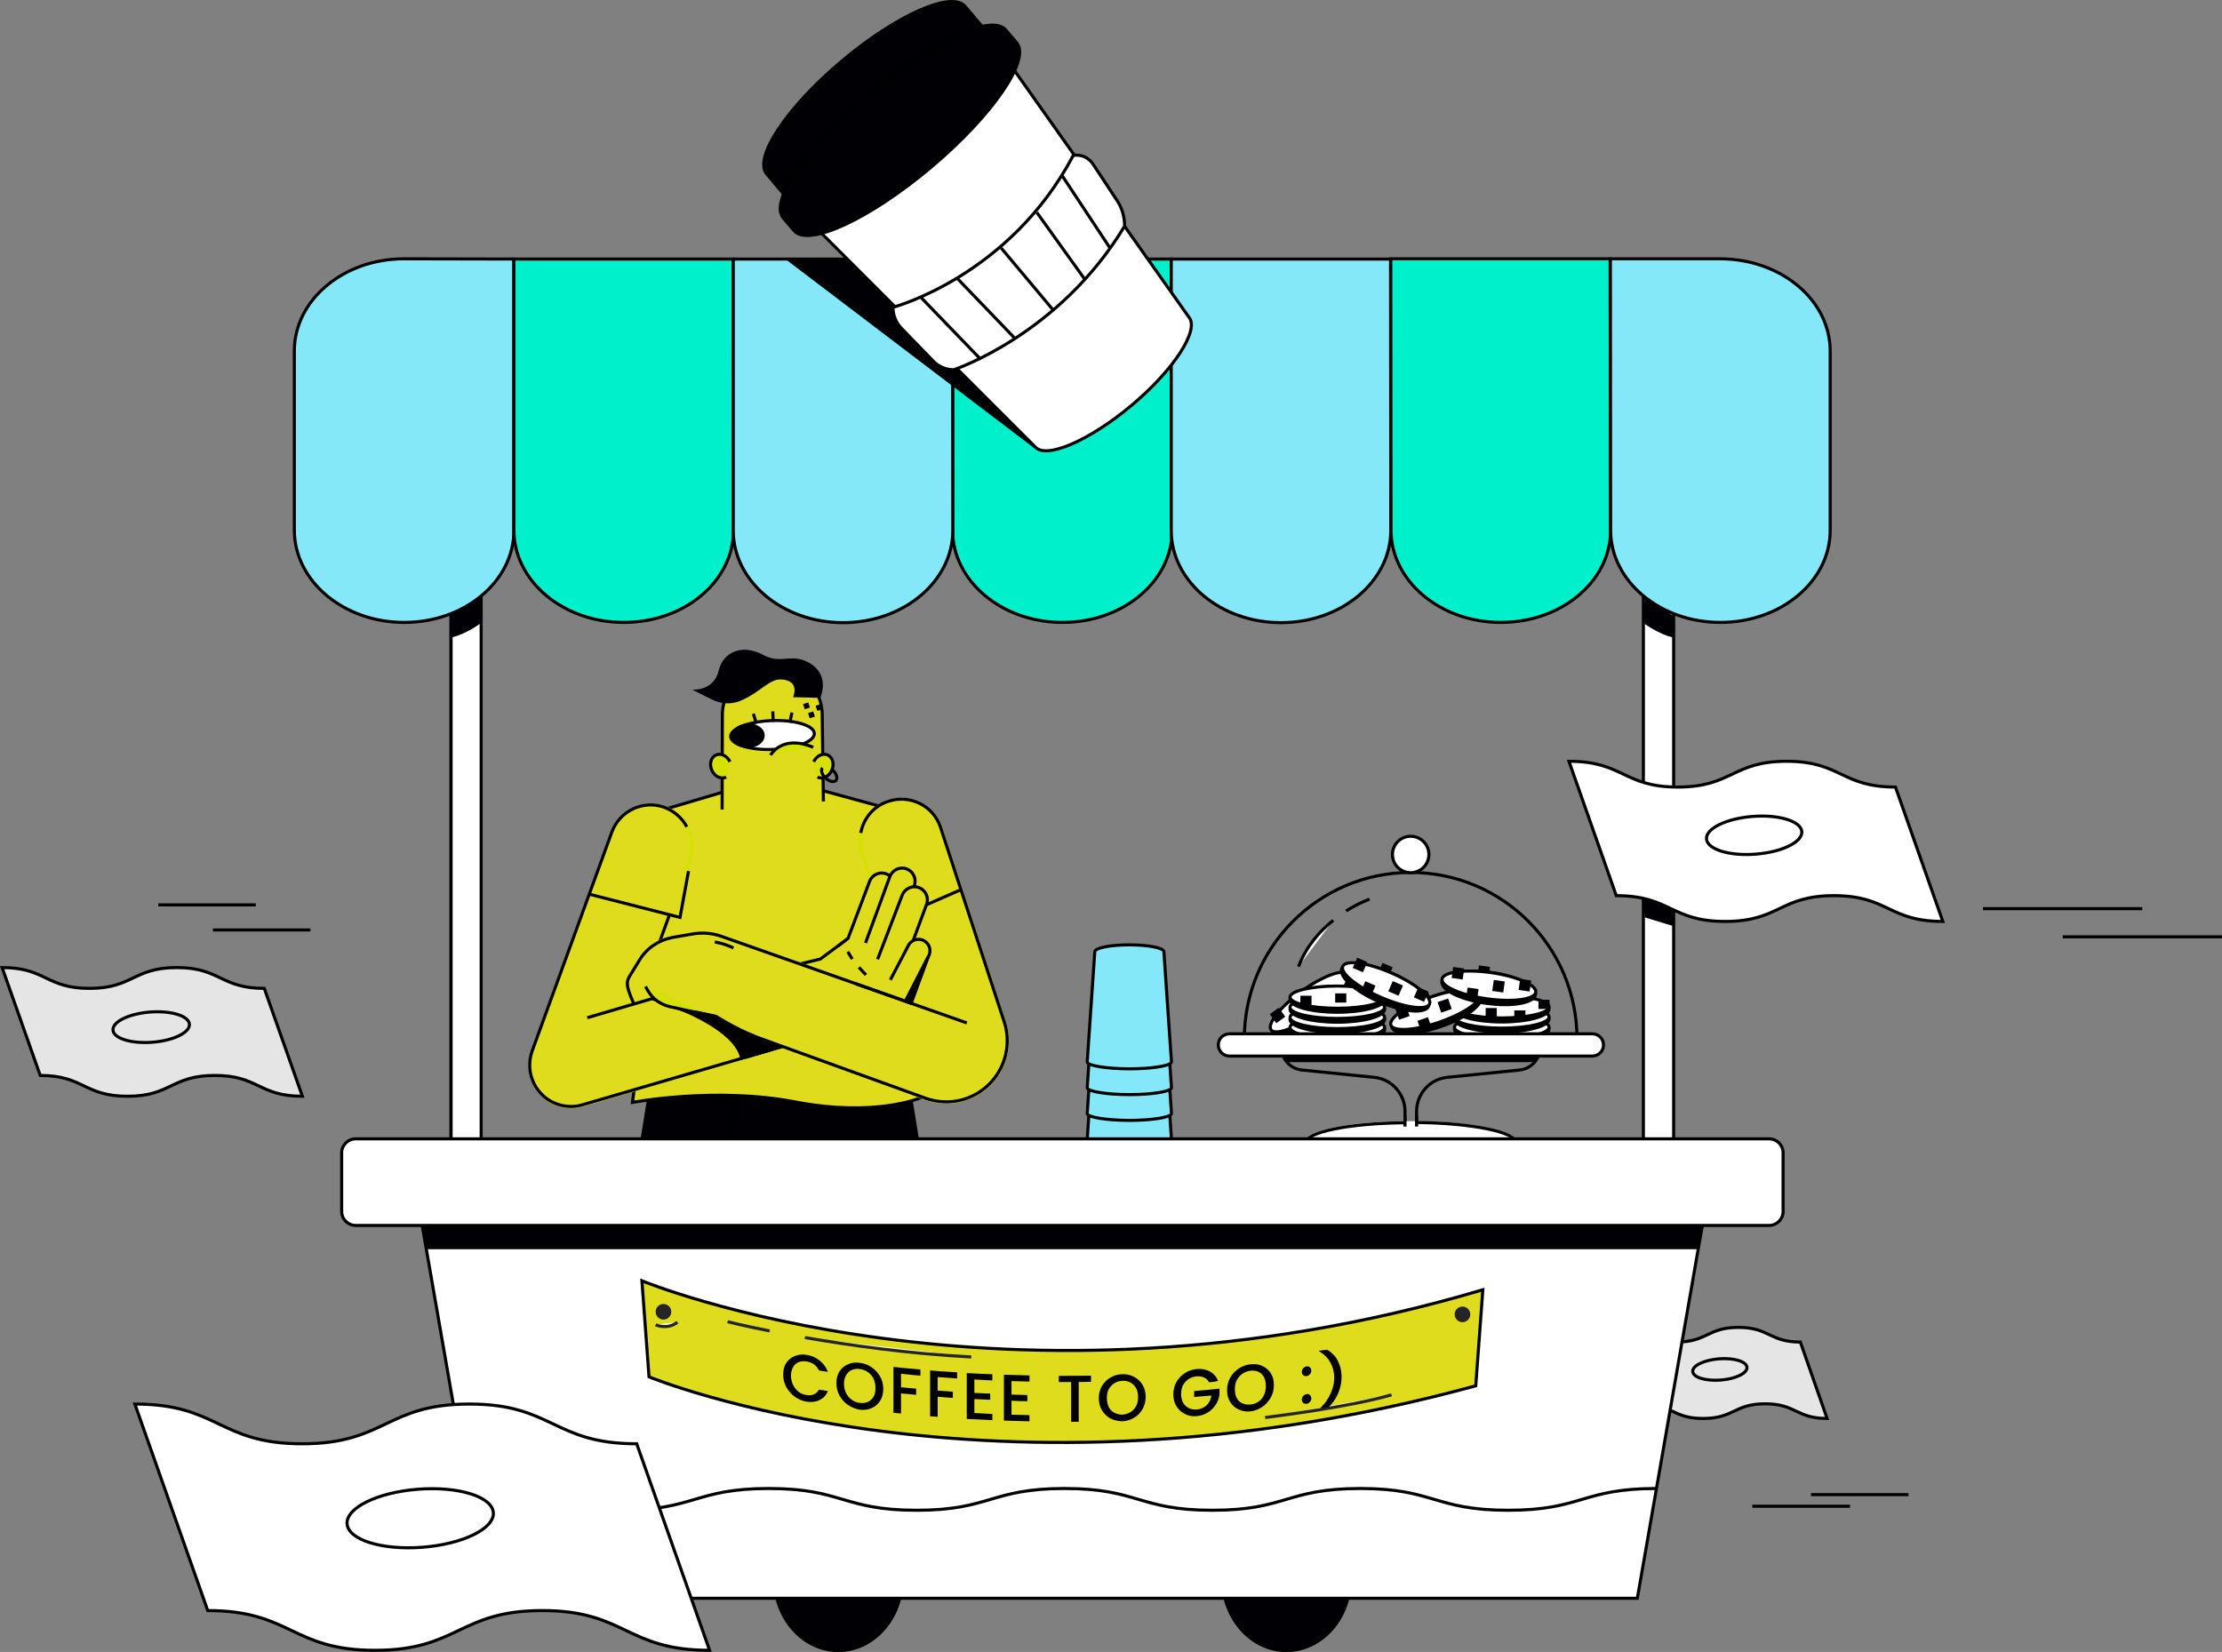 <?xml version="1.0" encoding="utf-8"?>
<!-- Generator: Adobe Illustrator 27.8.0, SVG Export Plug-In . SVG Version: 6.00 Build 0)  -->
<svg version="1.1" id="Layer_1" xmlns="http://www.w3.org/2000/svg" xmlns:xlink="http://www.w3.org/1999/xlink" x="0px" y="0px"
	 viewBox="0 0 939.1 698.3" style="enable-background:new 0 0 939.1 698.3;" xml:space="preserve">
<rect x="0" y="0" width="939.1" height="698.3" fill="#808080" stroke="none"/>
<style type="text/css">
	.st0{fill:none;stroke:#000000;stroke-width:1.3;stroke-miterlimit:10;}
	.st1{fill:#FFFFFF;stroke:#FFFFFF;stroke-width:1.3;stroke-miterlimit:10;}
	.st2{fill:#FFFFFF;stroke:#000000;stroke-width:1.3;stroke-miterlimit:10;}
	.st3{fill:#000005;stroke:#000000;stroke-width:1.3;stroke-miterlimit:9.999;}
	.st4{fill:#FFFFFF;stroke:#000000;stroke-width:1.3;stroke-miterlimit:9.999;}
	.st5{fill:#000005;}
	.st6{fill:#000005;stroke:#000000;stroke-width:1.3;stroke-miterlimit:10;}
	.st7{fill:#000005;stroke:#000000;stroke-width:1.3;stroke-miterlimit:10;}
	.st8{fill:#FFFFFF;stroke:#000000;stroke-width:1.3;stroke-miterlimit:10;}
	.st9{fill:#000005;stroke:#000000;stroke-width:1.3;stroke-miterlimit:10;}
	.st10{fill:#FFFFFF;stroke:#000000;stroke-width:1.3;stroke-miterlimit:10;}
	.st11{fill:#000005;stroke:#000000;stroke-width:1.3;stroke-miterlimit:10;}
	.st12{fill:#FFFFFF;stroke:#000000;stroke-width:1.3;stroke-miterlimit:10;}
	.st13{fill:#84E8F8;stroke:#000000;stroke-width:1.3;stroke-miterlimit:10;}
	.st14{fill:#FFFFFF;}
	.st15{fill:#E5E5E5;stroke:#000000;stroke-width:1.3;stroke-miterlimit:10;}
	.st16{fill:#E5E5E5;stroke:#000000;stroke-width:1.3;stroke-miterlimit:9.999;}
	.st17{fill:#00F0CB;stroke:#000000;stroke-width:1.3;stroke-miterlimit:10;}
	.st18{fill:#000005;stroke:#000000;stroke-width:1.3;stroke-linejoin:round;}
	.st19{fill:none;stroke:#000000;stroke-width:1.3;stroke-linejoin:round;}
	.st20{fill:#DEDC1C;stroke:#000000;stroke-width:1.3;stroke-miterlimit:10;}
	.st21{fill:#252525;}
	.st22{fill:#FFFFFF;stroke:#252525;stroke-width:1.3;stroke-miterlimit:10;}
	.st23{fill:#FFFFFF;stroke:#000000;stroke-width:1.3;stroke-miterlimit:9.999;}
	.st24{fill:#D5E100;stroke:#000000;stroke-width:1.3;stroke-miterlimit:10;}
	.st25{fill:#FFFFFF;stroke:#020202;stroke-width:1.3;stroke-miterlimit:9.999;}
	.st26{fill:none;stroke:#020202;stroke-width:1.3;stroke-miterlimit:10;}
	.st27{fill:#DEDC1C;stroke:#D5E100;stroke-width:1.38;stroke-miterlimit:10;}
	.st28{fill:#000005;stroke:#000000;stroke-width:1.3;stroke-linecap:round;stroke-linejoin:round;}
</style>
<g id="a">
</g>
<g id="b">
	<g id="c">
		<g>
			<g>
				<g>
					<g>
						<g>
							<path class="st0" d="M541.6,442.7L541.6,442.7c0,4.9,3.7,9.1,8.6,9.6l30.6,3.1c7.4,0.7,13,7,13,14.4v11.6"/>
							<path class="st0" d="M650.9,442.7L650.9,442.7c0,4.9-3.7,9.1-8.6,9.6l-30.6,3.1c-7.4,0.7-13,7-13,14.4v11.6"/>
						</g>
						<path class="st1" d="M551.9,483.1c0-4.6,18.5-8.3,41.9-8.5c0.8,0,1.6,0,2.5,0s1.7,0,2.5,0c23.3,0.2,41.9,4,41.9,8.5"/>
						<path class="st2" d="M598.7,474.5c23.3,0.2,41.9,4,41.9,8.5"/>
						<path class="st2" d="M551.9,483.1c0-4.6,18.5-8.3,41.9-8.5"/>
					</g>
					<g>
						<g>
							
								<ellipse transform="matrix(0.809 -0.588 0.588 0.809 -143.673 406.741)" class="st3" cx="553.9" cy="424.4" rx="20" ry="6.6"/>
							
								<ellipse transform="matrix(0.809 -0.588 0.588 0.809 -143.32 406.236)" class="st4" cx="553.3" cy="423.6" rx="20" ry="5.6"/>
							
								<rect x="537.5" y="426.9" transform="matrix(0.809 -0.588 0.588 0.809 -149.207 399.399)" class="st5" width="4.7" height="4.7"/>
							
								<rect x="548.3" y="428.6" transform="matrix(0.809 -0.588 0.588 0.809 -148.138 406.078)" class="st5" width="4.7" height="4.7"/>
						</g>
						<path class="st0" d="M596.2,368.8L596.2,368.8c38.8,0,70.3,31.5,70.3,70.3H525.9C525.9,400.3,557.4,368.8,596.2,368.8
							L596.2,368.8z"/>
						<circle class="st2" cx="596.2" cy="361.2" r="7.7"/>
						<path class="st2" d="M563.5,389c-5.6,4.5-11.4,10.9-14.7,19.6"/>
						<path class="st2" d="M578.8,380.1c0,0-4.4,1.5-9.9,5"/>
						<g>
							<g>
								<rect x="559.9" y="427.7" class="st5" width="4.7" height="3.9"/>
								<ellipse class="st6" cx="565.2" cy="435.2" rx="20" ry="5.5"/>
								<ellipse class="st2" cx="565.2" cy="434.3" rx="20" ry="4.7"/>
								<rect x="549.2" y="429.6" class="st5" width="4.7" height="3.9"/>
								<rect x="567" y="432.1" class="st5" width="4.7" height="3.9"/>
							</g>
							<g>
								<rect x="559.9" y="423.4" class="st5" width="4.7" height="3.9"/>
								<ellipse class="st6" cx="565.2" cy="430.9" rx="20" ry="5.5"/>
								<ellipse class="st2" cx="565.2" cy="430.1" rx="20" ry="4.7"/>
								<rect x="549.2" y="425.4" class="st5" width="4.7" height="3.9"/>
								<rect x="567" y="427.9" class="st5" width="4.7" height="3.9"/>
							</g>
							<g>
								<rect x="559.9" y="419.1" class="st5" width="4.7" height="3.9"/>
								<ellipse class="st6" cx="565.2" cy="426.6" rx="20" ry="5.5"/>
								<ellipse class="st2" cx="565.2" cy="425.8" rx="20" ry="4.7"/>
								<rect x="549.2" y="421.1" class="st5" width="4.7" height="3.9"/>
								<rect x="567" y="423.6" class="st5" width="4.7" height="3.9"/>
							</g>
							<g>
								<ellipse class="st6" cx="565.2" cy="422.4" rx="20" ry="5.5"/>
								<ellipse class="st2" cx="565.2" cy="421.5" rx="20" ry="4.7"/>
								<rect x="549.6" y="420.9" class="st5" width="4.7" height="3.9"/>
								<rect x="564.3" y="419.9" class="st5" width="4.7" height="3.9"/>
								<rect x="577.9" y="417.7" class="st5" width="4.7" height="3.9"/>
							</g>
						</g>
						<g>
							<g>
								<rect x="629.5" y="427.5" class="st5" width="4.7" height="3.9"/>
								<ellipse class="st6" cx="634.7" cy="435" rx="20" ry="5.5"/>
								<ellipse class="st2" cx="634.7" cy="434.2" rx="20" ry="4.7"/>
								<rect x="618.7" y="429.5" class="st5" width="4.7" height="3.9"/>
								<rect x="636.5" y="432" class="st5" width="4.7" height="3.9"/>
							</g>
							<g>
								<rect x="629.5" y="423.2" class="st5" width="4.7" height="3.9"/>
								<ellipse class="st6" cx="634.7" cy="430.7" rx="20" ry="5.5"/>
								<ellipse class="st2" cx="634.7" cy="429.9" rx="20" ry="4.7"/>
								<rect x="618.7" y="425.2" class="st5" width="4.7" height="3.9"/>
								<rect x="636.5" y="427.7" class="st5" width="4.7" height="3.9"/>
							</g>
							<g>
								<ellipse class="st6" cx="634.7" cy="426.5" rx="20" ry="5.5"/>
								<ellipse class="st2" cx="634.7" cy="425.6" rx="20" ry="4.7"/>
								<rect x="618.7" y="420.9" class="st5" width="4.7" height="3.9"/>
								<rect x="629.5" y="419" class="st5" width="4.7" height="3.9"/>
								<rect x="640" y="427.1" class="st5" width="4.7" height="3.9"/>
								<rect x="627.9" y="426.1" class="st5" width="4.7" height="3.9"/>
								<rect x="650.2" y="422.6" class="st5" width="4.7" height="3.9"/>
							</g>
						</g>
						<path class="st2" d="M519.6,437H673c2.6,0,4.7,2.1,4.7,4.7l0,0c0,2.6-2.1,4.7-4.7,4.7H519.6c-2.6,0-4.7-2.1-4.7-4.7l0,0
							C514.9,439.1,517,437,519.6,437z"/>
						<g>
							
								<rect x="599.8" y="420" transform="matrix(0.944 -0.33 0.33 0.944 -105.647 222.37)" class="st5" width="4.7" height="4.7"/>
							
								<ellipse transform="matrix(0.944 -0.33 0.33 0.944 -107.101 224.296)" class="st7" cx="607.1" cy="427.6" rx="20" ry="6.6"/>
							
								<ellipse transform="matrix(0.944 -0.33 0.33 0.944 -106.829 224.112)" class="st8" cx="606.7" cy="426.7" rx="20" ry="5.6"/>
							
								<rect x="590.4" y="425.7" transform="matrix(0.944 -0.33 0.33 0.944 -108.054 219.585)" class="st5" width="4.7" height="4.7"/>
							
								<rect x="608.2" y="422.7" transform="matrix(0.944 -0.33 0.33 0.944 -106.067 225.292)" class="st5" width="4.7" height="4.7"/>
							
								<rect x="599.7" y="430.6" transform="matrix(0.944 -0.33 0.33 0.944 -109.149 222.928)" class="st5" width="4.7" height="4.7"/>
							
								<rect x="617.9" y="417.2" transform="matrix(0.944 -0.33 0.33 0.944 -103.707 228.186)" class="st5" width="4.7" height="4.7"/>
						</g>
						<g>
							
								<rect x="583.2" y="407.9" transform="matrix(0.399 -0.917 0.917 0.399 -24.327 783.362)" class="st5" width="4.7" height="4.7"/>
							
								<ellipse transform="matrix(0.399 -0.917 0.917 0.399 -31.028 787.688)" class="st9" cx="585.5" cy="417.5" rx="6.6" ry="20"/>
							
								<ellipse transform="matrix(0.399 -0.917 0.917 0.399 -29.859 787.515)" class="st10" cx="585.9" cy="416.5" rx="5.6" ry="20"/>
							
								<rect x="572.5" y="405.7" transform="matrix(0.399 -0.917 0.917 0.399 -28.738 772.234)" class="st5" width="4.7" height="4.7"/>
							
								<rect x="587.5" y="415.6" transform="matrix(0.399 -0.917 0.917 0.399 -28.759 791.947)" class="st5" width="4.7" height="4.7"/>
							
								<rect x="575.9" y="415.6" transform="matrix(0.399 -0.917 0.917 0.399 -35.718 781.362)" class="st5" width="4.7" height="4.7"/>
							
								<rect x="598.3" y="418.1" transform="matrix(0.399 -0.917 0.917 0.399 -24.554 803.422)" class="st5" width="4.7" height="4.7"/>
						</g>
						<g>
							
								<rect x="625.1" y="408.2" transform="matrix(0.138 -0.99 0.99 0.138 134.061 975.255)" class="st5" width="4.7" height="4.7"/>
							
								<ellipse transform="matrix(0.138 -0.99 0.99 0.138 128.973 983.185)" class="st11" cx="629.5" cy="417.5" rx="6.6" ry="20"/>
							
								<ellipse transform="matrix(0.138 -0.99 0.99 0.138 129.952 982.474)" class="st12" cx="629.6" cy="416.6" rx="5.6" ry="20"/>
							
								<rect x="614.2" y="408.9" transform="matrix(0.138 -0.99 0.99 0.138 123.956 965.027)" class="st5" width="4.7" height="4.7"/>
							
								<rect x="631.4" y="414.4" transform="matrix(0.138 -0.99 0.99 0.138 133.293 986.782)" class="st5" width="4.7" height="4.7"/>
							
								<rect x="620.2" y="417.6" transform="matrix(0.138 -0.99 0.99 0.138 120.589 978.471)" class="st5" width="4.7" height="4.7"/>
							
								<rect x="642.5" y="414" transform="matrix(0.138 -0.99 0.99 0.138 143.301 997.409)" class="st5" width="4.7" height="4.7"/>
						</g>
					</g>
				</g>
				<line class="st0" x1="593.8" y1="471.5" x2="593.8" y2="476.2"/>
				<line class="st0" x1="598.7" y1="471.5" x2="598.7" y2="476.2"/>
			</g>
			<path class="st13" d="M495.1,481.6l-3.2-46.6c0-1.6-6.5-2.9-14.6-2.9s-14.6,1.3-14.6,2.9l-3.2,46.6l0,0c0,1.6,8.5,2.9,17.9,2.9
				S495.1,483.2,495.1,481.6L495.1,481.6L495.1,481.6z"/>
			<path class="st13" d="M495.1,470.7l-3.2-46.6c0-1.6-6.5-2.9-14.6-2.9s-14.6,1.3-14.6,2.9l-3.2,46.6l0,0c0,1.6,8.5,2.9,17.9,2.9
				S495.1,472.3,495.1,470.7L495.1,470.7L495.1,470.7z"/>
			<path class="st13" d="M495.1,459.8l-3.2-46.6c0-1.6-6.5-2.9-14.6-2.9s-14.6,1.3-14.6,2.9l-3.2,46.6l0,0c0,1.6,8.5,2.9,17.9,2.9
				S495.1,461.4,495.1,459.8L495.1,459.8z"/>
			<path class="st13" d="M495.1,448.9l-3.2-46.6c0-1.6-6.5-2.9-14.6-2.9s-14.6,1.3-14.6,2.9l-3.2,46.6l0,0c0,1.6,8.5,2.9,17.9,2.9
				S495.1,450.5,495.1,448.9L495.1,448.9L495.1,448.9z"/>
			<g>
				<polygon class="st6" points="276.2,451.6 271.1,483.3 351,483.3 345.1,445.3 				"/>
				<polygon class="st6" points="382.9,451.6 388,483.3 308.1,483.3 314.1,445.3 				"/>
			</g>
			<g>
				<g>
					<rect x="190.6" y="204.7" class="st14" width="12.8" height="349.4"/>
					<path d="M202.7,205.3v348.1h-11.4V205.3H202.7 M204,204h-14.1v350.7H204V204L204,204z"/>
				</g>
				<g>
					<rect x="694.5" y="204.7" class="st14" width="12.8" height="349.4"/>
					<path d="M706.7,205.3v348.1h-11.5V205.3H706.7 M708,204h-14.1v350.7H708V204L708,204z"/>
				</g>
			</g>
			<g>
				<path class="st15" d="M127.8,463.4c-18.5,0-18.5-8.8-37-8.8s-18.5,8.8-36.9,8.8s-18.5-8.8-36.9-8.8L0.9,409
					c18.5,0,18.5,8.8,36.9,8.8s18.5-8.8,36.9-8.8s18.5,8.8,37,8.8L127.8,463.4z"/>
				
					<ellipse transform="matrix(0.997 -7.689903e-02 7.689903e-02 0.997 -33.199 6.199)" class="st16" cx="63.9" cy="434.2" rx="16.2" ry="6.4"/>
			</g>
			<g>
				<path class="st15" d="M772.2,599.6c-13.1,0-13.1-6.2-26.2-6.2s-13.1,6.2-26.2,6.2s-13.1-6.2-26.2-6.2l-11.3-32.3
					c13.1,0,13.1,6.2,26.2,6.2s13.1-6.2,26.2-6.2s13.1,6.2,26.2,6.2L772.2,599.6z"/>
				
					<ellipse transform="matrix(0.997 -7.689906e-02 7.689906e-02 0.997 -42.363 57.61)" class="st16" cx="726.9" cy="578.9" rx="11.5" ry="4.5"/>
			</g>
			<g>
				<ellipse class="st6" cx="354.3" cy="667.2" rx="27" ry="30.5"/>
				<ellipse class="st6" cx="543.7" cy="667.2" rx="27" ry="30.5"/>
			</g>
			<polygon class="st2" points="692,675.6 205.9,675.6 173.1,487.4 724.8,487.4 			"/>
			<g>
				<path class="st13" d="M217.2,109.5v114.7c0,10.7-5.2,20.5-13.6,27.5c-8.4,7.1-20,11.4-32.8,11.4c-25.6,0-46.4-17.5-46.4-39
					v-75.8c0-10.7,5.2-20.5,13.6-27.5c8.4-7.1,20-11.4,32.8-11.4L217.2,109.5L217.2,109.5z"/>
				<path class="st17" d="M310,224.2c0,10.7-5.2,20.5-13.6,27.5c-8.4,7.1-20,11.4-32.8,11.4c-25.6,0-46.4-17.5-46.4-39V109.5h92.7
					L310,224.2L310,224.2z"/>
				<path class="st17" d="M495.4,224.2c0,10.7-5.2,20.5-13.6,27.5c-8.4,7.1-20,11.4-32.8,11.4c-25.6,0-46.4-17.5-46.4-39V109.5h92.7
					L495.4,224.2L495.4,224.2z"/>
				<path class="st13" d="M402.7,224.2c0,21.5-20.8,39-46.4,39s-46.4-17.5-46.4-39V109.5h92.7L402.7,224.2z"/>
				<path class="st13" d="M587.8,224.2c0,21.5-20.8,39-46.4,39s-46.4-17.5-46.4-39V109.5h92.7L587.8,224.2z"/>
				<path class="st17" d="M680.7,224.2c0,10.7-5.2,20.5-13.6,27.5c-8.4,7.1-20,11.4-32.8,11.4c-25.6,0-46.4-17.5-46.4-39l-0.1-114.7
					h92.7L680.7,224.2z"/>
				<path class="st13" d="M773.5,148.4v75.8c0,10.7-5.2,20.5-13.6,27.5c-8.4,7.1-20,11.4-32.8,11.4c-25.6,0-46.4-17.5-46.4-39
					l-0.1-114.7h46.5C752.8,109.5,773.5,126.9,773.5,148.4L773.5,148.4z"/>
			</g>
			<polygon class="st6" points="358.9,110.3 437.5,188.9 334.3,110.5 			"/>
			<g>
				<g>
					<g>
						<path class="st2" d="M418.2,14.9l-83.9,70.8l103.2,103.2l0,0c0,0.1-0.1-0.1,0,0c4.5,5.3,22.8-2.5,40.8-17.6
							s28.7-31.9,24.2-37.2c-0.1-0.1,0.1,0.1,0,0l0,0L418.2,14.9z"/>
						<path class="st2" d="M403.1,156.3c0,0,44.5-14.7,72.2-60.7l0,0c0-3.8-1-7.5-3.1-10.7l-10.3-15.6c-1.8-2.7-5.1-4.2-8.3-3.6l0,0
							c-27,51.2-76.2,64.2-76.2,64.2l0,0c0,3.4,1.3,6.6,3.7,9l13.2,13.6C396.5,154.9,399.7,156.3,403.1,156.3L403.1,156.3
							L403.1,156.3z"/>
					</g>
					<path class="st18" d="M355.7,25.9c-23.2,19.5-37.3,40.8-31.7,47.6l10.3,12.2c5.7,6.7,29.1-3.7,52.2-23.2s37.3-40.8,31.7-47.6
						L407.9,2.7C402.3-4,378.9,6.3,355.7,25.9z"/>
					<path class="st18" d="M367.2,39.5C341.2,61.4,325,85,331,92.1l4.6,5.4c6,7.1,31.9-4.9,57.9-26.8s42.2-45.5,36.2-52.6l-4.6-5.4
						C419.1,5.5,393.2,17.6,367.2,39.5L367.2,39.5z"/>
				</g>
				<line class="st0" x1="448.8" y1="74.1" x2="469.3" y2="105.1"/>
				<line class="st0" x1="438.2" y1="89.8" x2="458.5" y2="118.1"/>
				<line class="st0" x1="389.4" y1="125.9" x2="414.4" y2="151.8"/>
				<line class="st0" x1="404.5" y1="117.6" x2="428.9" y2="143"/>
				<line class="st0" x1="423.1" y1="104.8" x2="445.4" y2="131.4"/>
			</g>
			<g>
				<path class="st14" d="M199.9,629.2c31.3,0,31.3,9.2,62.5,9.2s31.3-9.2,62.5-9.2s31.3,9.2,62.5,9.2s31.3-9.2,62.5-9.2
					s31.3,9.2,62.5,9.2s31.3-9.2,62.5-9.2s31.3,9.2,62.5,9.2s31.3-9.2,62.5-9.2"/>
				<path class="st19" d="M199.9,629.2c31.3,0,31.3,9.2,62.5,9.2s31.3-9.2,62.5-9.2s31.3,9.2,62.5,9.2s31.3-9.2,62.5-9.2
					s31.3,9.2,62.5,9.2s31.3-9.2,62.5-9.2s31.3,9.2,62.5,9.2s31.3-9.2,62.5-9.2"/>
			</g>
			<polygon class="st18" points="180.6,527.4 717.3,527.4 719.5,517.9 178.4,517.9 			"/>
			<line class="st0" x1="66.9" y1="382.5" x2="108.1" y2="382.5"/>
			<line class="st0" x1="90" y1="393.1" x2="131.2" y2="393.1"/>
			<line class="st0" x1="765.4" y1="631.8" x2="806.6" y2="631.8"/>
			<line class="st0" x1="740.6" y1="636.7" x2="781.9" y2="636.7"/>
			<g>
				<path class="st20" d="M623.7,585.8c-205.2,56-349.4-3.8-349.4-3.8l-3-40.6c0,0,153.7,63.7,355.4,3.8L623.7,585.8L623.7,585.8z"
					/>
				<circle class="st21" cx="280.4" cy="554.5" r="3.3"/>
				<path class="st22" d="M340.2,565.4c18.6,3.2,43.4,6.8,70.3,8.2"/>
				<path class="st22" d="M307.5,558.7c0,0,6.6,1.7,17.8,3.9"/>
				<path class="st22" d="M534.7,599.2c0,0,36-4.4,53.4-9.6"/>
				<path class="st22" d="M277.1,560c0,0,4.9,2.3,9.2-1.1"/>
				<g>
					<path class="st5" d="M332.3,576.1c0.9-1.3,2.1-2.3,3.6-2.9c1.5-0.6,3.2-0.8,5-0.5c2,0.3,3.9,1.1,5.5,2.4
						c1.6,1.3,2.8,2.9,3.5,4.8c-1.3-0.2-2.5-0.4-3.8-0.6c-0.5-1.1-1.2-2-2.1-2.6s-1.9-1-3.1-1.2c-1.3-0.2-2.4-0.1-3.4,0.3
						c-1,0.4-1.8,1.1-2.3,2.1c-0.6,1-0.9,2.2-0.9,3.6s0.3,2.7,0.9,3.9s1.3,2.1,2.3,2.9s2.1,1.2,3.4,1.4c1.2,0.2,2.2,0.1,3.1-0.3
						c0.9-0.4,1.6-1,2.1-2c1.3,0.2,2.5,0.4,3.8,0.6c-0.7,1.8-1.9,3-3.5,3.8s-3.4,1-5.5,0.7c-1.8-0.3-3.5-1-5-2.1s-2.7-2.5-3.6-4.1
						c-0.9-1.7-1.3-3.4-1.3-5.3C331,579.1,331.4,577.5,332.3,576.1L332.3,576.1z"/>
					<path class="st5" d="M358.4,593.9c-1.5-1-2.7-2.4-3.6-4s-1.3-3.4-1.3-5.3c0-1.9,0.4-3.5,1.3-4.9s2.1-2.4,3.6-3
						c1.5-0.7,3.2-0.9,5-0.6c1.8,0.2,3.5,0.8,5,1.9c1.5,1,2.7,2.3,3.6,3.9c0.9,1.6,1.3,3.3,1.3,5.2s-0.4,3.6-1.3,5s-2.1,2.5-3.6,3.1
						c-1.5,0.7-3.2,0.9-5,0.7C361.6,595.6,359.9,594.9,358.4,593.9L358.4,593.9z M366.8,592.6c1-0.5,1.8-1.2,2.4-2.2
						s0.8-2.2,0.8-3.7s-0.3-2.7-0.8-3.9c-0.6-1.1-1.3-2.1-2.4-2.8c-1-0.7-2.1-1.1-3.4-1.3s-2.4,0-3.4,0.4s-1.8,1.2-2.4,2.2
						s-0.9,2.2-0.9,3.7c0,1.4,0.3,2.7,0.9,3.9s1.4,2.1,2.4,2.8s2.1,1.2,3.4,1.3C364.7,593.2,365.8,593,366.8,592.6L366.8,592.6z"/>
					<path class="st5" d="M389,578.9c0,0.9,0,1.7,0,2.6c-2.8-0.2-5.5-0.5-8.2-0.8v5.7c2.1,0.2,4.3,0.4,6.4,0.6c0,0.9,0,1.7,0,2.6
						c-2.1-0.2-4.3-0.4-6.4-0.6v8.5c-1.1-0.1-2.1-0.2-3.2-0.3v-19.4C381.3,578.2,385.1,578.6,389,578.9L389,578.9z"/>
					<path class="st5" d="M404.5,580.1v2.6c-2.8-0.2-5.5-0.4-8.2-0.6v5.7c2.1,0.2,4.3,0.3,6.4,0.5v2.6c-2.1-0.1-4.3-0.3-6.4-0.5v8.5
						c-1.1-0.1-2.1-0.2-3.2-0.2v-19.4C396.9,579.6,400.7,579.9,404.5,580.1L404.5,580.1z"/>
					<path class="st5" d="M411.8,583.1c0,1.9,0,3.8,0,5.7c2.2,0.1,4.5,0.2,6.7,0.3c0,0.9,0,1.7,0,2.6c-2.2-0.1-4.5-0.2-6.7-0.3
						c0,2,0,4,0,5.9c2.5,0.1,5,0.3,7.6,0.4v2.6c-3.6-0.2-7.2-0.3-10.8-0.5c0-6.5,0-13,0-19.4c3.6,0.2,7.2,0.4,10.8,0.5v2.6
						C416.8,583.4,414.3,583.3,411.8,583.1z"/>
					<path class="st5" d="M427.5,583.8v5.7c2.2,0.1,4.5,0.1,6.7,0.2v2.6c-2.2,0-4.5-0.1-6.7-0.2v5.9c2.5,0.1,5,0.1,7.6,0.2v2.6
						c-3.6-0.1-7.2-0.2-10.8-0.3v-19.4c3.6,0.1,7.2,0.2,10.8,0.3v2.6C432.6,583.9,430.1,583.9,427.5,583.8z"/>
					<path class="st5" d="M461.1,581.5v2.6c-1.7,0-3.5,0.1-5.2,0.1V601c-1.1,0-2.1,0-3.2,0v-16.8c-1.7,0-3.5,0-5.2,0
						c0-0.9,0-1.7,0-2.6C452.1,581.6,456.6,581.5,461.1,581.5L461.1,581.5z"/>
					<path class="st5" d="M469.3,599.6c-1.5-0.8-2.7-2-3.6-3.5s-1.3-3.2-1.3-5.1c0-1.9,0.4-3.6,1.3-5.1s2.1-2.7,3.6-3.6
						c1.5-0.9,3.2-1.4,5-1.4c1.8-0.1,3.5,0.3,5,1.1s2.7,1.9,3.6,3.4s1.3,3.2,1.3,5c0,1.9-0.4,3.6-1.3,5.2c-0.9,1.6-2.1,2.8-3.6,3.7
						s-3.2,1.4-5,1.5C472.5,600.7,470.9,600.4,469.3,599.6L469.3,599.6z M477.8,596.9c1-0.6,1.8-1.5,2.4-2.6s0.8-2.4,0.8-3.8
						s-0.3-2.7-0.8-3.7c-0.6-1-1.4-1.8-2.4-2.4c-1-0.5-2.2-0.8-3.4-0.7c-1.3,0-2.4,0.4-3.4,1s-1.8,1.5-2.4,2.5
						c-0.6,1.1-0.8,2.4-0.8,3.8s0.3,2.7,0.8,3.8c0.6,1.1,1.4,1.9,2.4,2.4s2.2,0.8,3.4,0.8C475.6,597.9,476.8,597.5,477.8,596.9
						L477.8,596.9z"/>
					<path class="st5" d="M511,584.3c-0.5-0.9-1.2-1.6-2.1-2s-1.9-0.6-3.1-0.5c-1.3,0.1-2.4,0.5-3.4,1.1c-1,0.7-1.8,1.5-2.4,2.6
						s-0.8,2.3-0.8,3.8s0.3,2.6,0.8,3.6c0.6,1,1.4,1.8,2.4,2.3s2.2,0.7,3.4,0.6c1.7-0.1,3.1-0.8,4.2-1.8c1.1-1.1,1.7-2.4,2-4.1
						c-2.4,0.2-4.9,0.4-7.3,0.6c0-0.8,0-1.7,0-2.5c3.6-0.3,7.1-0.6,10.7-1v2.5c-0.2,1.5-0.7,3-1.6,4.3c-0.9,1.3-2,2.5-3.4,3.3
						s-2.9,1.4-4.6,1.5c-1.8,0.2-3.5-0.1-5-0.9c-1.5-0.7-2.7-1.8-3.6-3.3c-0.9-1.4-1.3-3.1-1.3-5s0.4-3.6,1.3-5.2
						c0.9-1.6,2.1-2.8,3.6-3.8s3.2-1.5,5-1.7c2.1-0.2,3.9,0.2,5.5,1c1.6,0.9,2.8,2.2,3.5,4C513.5,584.1,512.3,584.2,511,584.3
						L511,584.3z"/>
					<path class="st5" d="M523.5,595.8c-1.5-0.7-2.7-1.7-3.6-3.2c-0.9-1.4-1.3-3.1-1.3-5s0.5-3.7,1.3-5.2c0.9-1.6,2.1-2.9,3.6-3.9
						s3.2-1.6,5-1.8s3.5,0,5,0.7s2.7,1.7,3.6,3.1c0.9,1.4,1.3,3,1.3,4.9s-0.4,3.7-1.3,5.3s-2.1,3-3.6,4s-3.2,1.7-5,1.9
						S525,596.5,523.5,595.8L523.5,595.8z M531.9,592.5c1-0.7,1.8-1.6,2.3-2.8c0.6-1.2,0.8-2.5,0.8-3.9s-0.3-2.7-0.8-3.7
						c-0.6-1-1.3-1.7-2.3-2.2s-2.2-0.6-3.4-0.5c-1.3,0.2-2.4,0.6-3.4,1.3s-1.8,1.6-2.4,2.7s-0.8,2.4-0.8,3.9s0.3,2.7,0.8,3.7
						c0.6,1,1.3,1.8,2.4,2.2c1,0.5,2.2,0.6,3.4,0.5C529.7,593.6,530.9,593.2,531.9,592.5z"/>
					<path class="st5" d="M550.8,581.3c-0.4-0.3-0.6-0.8-0.6-1.4c0-0.6,0.2-1.1,0.6-1.5c0.4-0.5,0.9-0.7,1.4-0.8
						c0.6-0.1,1,0,1.4,0.4c0.4,0.3,0.6,0.8,0.6,1.4c0,0.6-0.2,1.1-0.6,1.5c-0.4,0.5-0.9,0.7-1.4,0.8
						C551.6,581.7,551.1,581.6,550.8,581.3z M550.8,593c-0.4-0.3-0.6-0.8-0.6-1.4c0-0.6,0.2-1.1,0.6-1.5c0.4-0.5,0.9-0.7,1.4-0.8
						c0.6-0.1,1,0,1.4,0.4c0.4,0.3,0.6,0.8,0.6,1.4c0,0.6-0.2,1.1-0.6,1.5c-0.4,0.5-0.9,0.7-1.4,0.8
						C551.6,593.4,551.1,593.3,550.8,593z"/>
					<path class="st5" d="M558.1,595.3c0-0.1,0-0.2,0-0.2c1.9-1.8,3.3-3.9,4.3-6.1s1.5-4.4,1.5-6.6c0-2.3-0.5-4.4-1.6-6.4
						s-2.7-3.6-4.8-4.8V571c1.1-0.2,2.2-0.3,3.3-0.5c2,1.1,3.6,2.7,4.6,4.7s1.6,4.3,1.6,6.8c0,2.4-0.5,4.8-1.5,7.1s-2.4,4.3-4.2,5.9
						C560.2,595,559.2,595.2,558.1,595.3L558.1,595.3z"/>
				</g>
				<circle class="st21" cx="618.1" cy="555.6" r="3.3"/>
			</g>
			<g>
				<path class="st2" d="M821.1,389.5c-23,0-23-10.9-46-10.9s-23,10.9-46,10.9s-23-10.9-46-10.9l-20-56.8c23,0,23,10.9,46,10.9
					s23-10.9,46-10.9s23,10.9,46,10.9L821.1,389.5z"/>
				
					<ellipse transform="matrix(0.997 -7.689906e-02 7.689906e-02 0.997 -24.957 58.056)" class="st23" cx="741.4" cy="353.1" rx="20.2" ry="8"/>
			</g>
			<g>
				<path class="st2" d="M299.9,697.6c-35.4,0-35.4-16.8-70.7-16.8s-35.4,16.8-70.7,16.8s-35.4-16.8-70.7-16.8L57,593.5
					c35.4,0,35.4,16.8,70.7,16.8s35.4-16.8,70.7-16.8s35.4,16.8,70.7,16.8L299.9,697.6L299.9,697.6z"/>
				
					<ellipse transform="matrix(0.997 -7.689906e-02 7.689906e-02 0.997 -48.826 15.557)" class="st23" cx="177.6" cy="641.8" rx="31" ry="12.3"/>
			</g>
			<line class="st0" x1="838.1" y1="384.1" x2="905.4" y2="384.1"/>
			<line class="st0" x1="871.8" y1="396" x2="939.1" y2="396"/>
			<path class="st2" d="M150.3,481.4h597.4c3.2,0,5.9,2.6,5.9,5.9v24.8c0,3.2-2.6,5.9-5.9,5.9H150.3c-3.2,0-5.9-2.6-5.9-5.9v-24.8
				C144.4,484.1,147,481.4,150.3,481.4z"/>
			<g>
				<g>
					<g>
						<path class="st20" d="M310,333.5l-31.4,9.3c0,0-4.3,76-11.3,123.2c0,0,35-6.7,68.8-0.2s52.8-1.7,52.8-1.7s-8.3-39.2-10.6-65
							s-2.1-57.1-2.1-57.1l-31.1-8.5"/>
						<g>
							<g>
								<path class="st20" d="M305.2,342.2l0.1-39c-0.4-10.8,7.4-20.1,18-21.7l0,0c12.8-1.9,24.2,8,24.2,20.9l0.5,36.4"/>
								<path class="st24" d="M308.5,322c-1.2-2.6-3.9-3.8-6-2.8s-2.8,3.9-1.6,6.5s3.9,3.8,6,2.8"/>
								<path class="st24" d="M343.9,322c1.2-2.6,3.9-3.8,6-2.8s2.8,3.9,1.6,6.5c-1.2,2.6-3.9,3.8-6,2.8"/>
								
									<ellipse transform="matrix(0.999 -3.647182e-02 3.647182e-02 0.999 -11.118 12.118)" class="st25" cx="326.6" cy="310.8" rx="17.7" ry="6.1"/>
								
									<ellipse transform="matrix(0.999 -3.647182e-02 3.647182e-02 0.999 -11.136 11.743)" class="st5" cx="316.3" cy="311.1" rx="7" ry="5.2"/>
								<g>
									<line class="st26" x1="326.6" y1="300.7" x2="326.8" y2="305.1"/>
									<line class="st26" x1="334.7" y1="301.2" x2="333.8" y2="305.5"/>
									<line class="st26" x1="318.4" y1="301.7" x2="319.7" y2="305.9"/>
								</g>
							</g>
							
								<rect x="344.9" y="297.7" transform="matrix(0.955 -0.298 0.298 0.955 -73.375 116.79)" class="st5" width="2.3" height="2.3"/>
							
								<rect x="339.6" y="297" transform="matrix(0.955 -0.298 0.298 0.955 -73.408 115.177)" class="st5" width="2.3" height="2.3"/>
							
								<rect x="341.7" y="300.8" transform="matrix(0.955 -0.298 0.298 0.955 -74.445 115.975)" class="st5" width="2.3" height="2.3"/>
							<path class="st0" d="M351.2,325c0.3,0.2,0.5,0.4,0.8,0.6c1.6,1.5,2.1,3.4,1.3,4.3s-2.8,0.5-4.4-1s-2.1-3.4-1.3-4.3"/>
							<path class="st5" d="M300.9,295.7l-8.4-4.2c0,0,9.2,0.9,11.3-8.2c1.6-7.1,9.3-11.5,18.7-6.5c7.2,3.8,10.7,0,17.1,2.3
								c7.2,2.6,9.9,8.8,7.1,15.9l-11.5-0.3c0,0,3.2-7.1-5.1-7.5c-5.1-0.2-8.9,5.6-17.1,9C309.1,297.9,304.7,297.6,300.9,295.7
								L300.9,295.7z"/>
						</g>
					</g>
					<path class="st27" d="M352.8,404l-83.4,20l22-60.3c3.3-9-1.4-19-10.4-22.3s-19,1.4-22.3,10.4L225,444.4
						c-2.2,6.2-0.8,13.1,3.7,17.9c3.3,3.6,8,5.5,12.7,5.5c1.6,0,3.3-0.2,4.9-0.7l127.4-37.2c2-0.6,3.8-1.5,5.3-2.6l0,0
						c2.5,0.9,5.3-0.3,6.2-2.8l9.2-24.2c0.9-2.5-0.3-5.3-2.8-6.2l0,0c-0.8-0.3-1.7-0.4-2.5-0.2l4.3-11.4c1.1-2.9-0.4-6-3.2-7.1
						c-0.3-0.1-0.5-0.2-0.8-0.2l0.5-1.5c1.1-2.9-0.4-6-3.2-7.1s-5.9,0.3-7,3.1c-0.5-0.4-1-0.7-1.6-0.9c-2.8-1.1-6,0.4-7.1,3.2
						l-9.1,24.1"/>
					<polyline class="st0" points="358.4,396.7 346.7,405.4 269.4,424 284.5,382.4 					"/>
					<path class="st0" d="M290.3,349.5c-2-3.6-5.2-6.6-9.4-8.2c-9-3.3-19,1.4-22.3,10.4l-33.7,92.6c-2.2,6.2-0.8,13.1,3.7,17.9
						c3.3,3.6,8,5.5,12.7,5.5c1.6,0,3.3-0.2,4.9-0.7l127.4-37.2c2-0.6,3.8-1.5,5.3-2.6l0,0"/>
					<path class="st27" d="M280.3,427.3l-12.4-2.9l-1.3-3.1c-1.5-3.9-2.1-6-0.6-8.5l4.3-7c3-5,8.1-8.4,13.8-9.5l8.6-1.5
						c4.1-0.7,8.3-0.4,12.2,1l80.3,28.3l-20.7-63.4c-0.5-1.4-0.8-2.9-0.9-4.3s0-2.9,0.2-4.2c1.1-6.1,5.4-11.4,11.7-13.4
						c9.1-3,19,1.9,22,11l26.9,82.2c2.7,8.2,1.1,17.3-4.3,24.1l0,0c-6.9,8.7-18.5,12-29,8.2l-89-32.2"/>
					<path class="st0" d="M363.8,352.1c1.1-6.1,5.4-11.4,11.7-13.4c9.1-3,19,1.9,22,11l26.9,82.2c2.7,8.2,1.1,17.3-4.3,24.1l0,0
						c-6.9,8.7-18.5,12-29,8.2l-89-32.2"/>
					<path class="st0" d="M280.3,427.3l-12.4-2.9l-1.3-3.1c-1.5-3.9-2.1-6-0.6-8.5l4.3-7c3-5,8.1-8.4,13.8-9.5l8.6-1.5
						c4.1-0.7,8.3-0.4,12.2,1l80.3,28.3"/>
					<g>
						<path class="st20" d="M354.2,399.9l4.2-3.2l9.1-24.1c1.1-2.9,4.3-4.3,7.1-3.2l0,0c2.8,1.1,4.3,4.3,3.2,7.1l-7.2,21.1"/>
						<path class="st20" d="M377.3,398.5l9.1-24.1c1.1-2.9-0.4-6-3.2-7.1l0,0c-2.8-1.1-6,0.4-7.1,3.2l-10.3,28.1"/>
						<path class="st20" d="M379.6,414.7l12-32.4c1.1-2.9-0.4-6-3.2-7.1l0,0c-2.8-1.1-6,0.4-7.1,3.2l-10.4,27.1"/>
						<path class="st20" d="M382.7,423.2l9.6-18.7c1.4-2.3,0.8-5.2-1.5-6.7l0,0c-2.3-1.4-5.2-0.8-6.7,1.5l-7.8,14.9"/>
					</g>
					<polyline class="st20" points="248.2,430.2 275.7,422.1 330.1,442.5 315.2,446.9 					"/>
					<line class="st0" x1="361.8" y1="415.9" x2="408.6" y2="432.4"/>
					<path class="st6" d="M275.7,422.1c0,0,34.6,10.2,37.8,25.2l16.7-4.9L275.7,422.1z"/>
					<path class="st24" d="M272.8,417l1.1,1.9c2,3.4,5.3,5.7,9.1,6.6l19.2,4.2"/>
					<path class="st24" d="M302.1,398.2c0,0,3.4,0.4,7.9,2.5"/>
					<path class="st6" d="M293.5,427.7l9.1,1.9c0,0,7.7,5,16.5,8.5L293.5,427.7L293.5,427.7z"/>
					<line class="st0" x1="358.3" y1="402.3" x2="360.2" y2="405.4"/>
					<line class="st0" x1="363" y1="408.9" x2="366" y2="412.1"/>
					<polyline class="st20" points="249.1,378 287.4,387.8 291,368.2 					"/>
					<line class="st0" x1="405.6" y1="376.3" x2="391.9" y2="382.3"/>
				</g>
				<polygon class="st28" points="392.3,404.5 385.1,424.1 382.7,423.2 				"/>
			</g>
			<path class="st24" d="M325.7,319.2c0,0,4.7-8.9,18-3.3"/>
			<polygon class="st5" points="693.8,379.6 707.9,384.9 707.3,391.5 695.2,387.8 			"/>
			<polygon class="st5" points="543.9,449 648.6,449 650.2,446.2 542.3,446.2 			"/>
			<path class="st5" d="M694.3,263.1c0,0,6.5,5.1,13.1,6.4v-9l-12.2-8L694.3,263.1L694.3,263.1z"/>
			<path class="st5" d="M203.6,263.1c0,0-6.5,5.1-13.1,6.4v-10l12.2-7.1L203.6,263.1L203.6,263.1z"/>
		</g>
	</g>
</g>
</svg>
